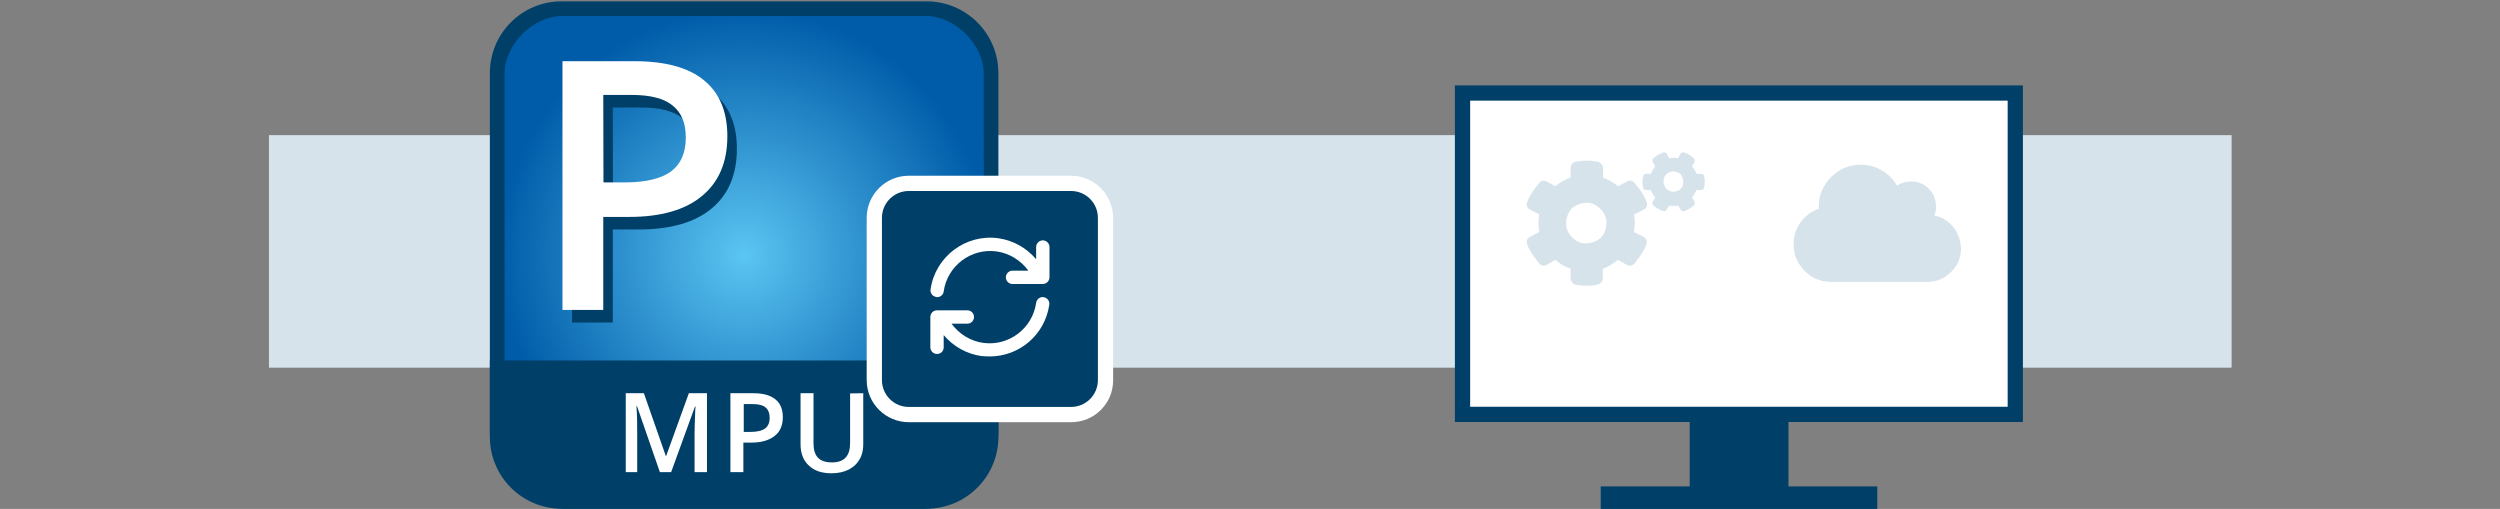 <?xml version="1.0" encoding="UTF-8"?>
<svg xmlns="http://www.w3.org/2000/svg" xmlns:xlink="http://www.w3.org/1999/xlink" version="1.1" id="_01_Job_Environment" x="0px" y="0px" viewBox="0 0 1311.6 267" style="enable-background:new 0 0 1311.6 267;" xml:space="preserve">
<rect x="0" y="0" width="1311.6" height="267" fill="#808080" stroke="none"/>
<style type="text/css">
	.st0{fill:#D6E3EA;}
	.st1{fill:#004068;}
	.st2{fill:#FFFFFF;}
	.st3{fill:url(#SVGID_1_);}
</style>
<rect x="141.1" y="70.9" class="st0" width="1029.7" height="122"></rect>
<g>
	<rect x="839.8" y="255.2" class="st1" width="145.1" height="11.8"></rect>
	<rect x="886.5" y="214.9" class="st1" width="51.8" height="46.2"></rect>
	<g>
		<rect x="767.3" y="48.8" class="st2" width="290" height="168.6"></rect>
		<path class="st1" d="M1053.3,52.8v160.6h-282V52.8H1053.3 M1061.3,44.8h-298v176.6h298V44.8L1061.3,44.8z"></path>
	</g>
	<path class="st0" d="M857.2,121.7l5,2.5c1.7,1,2.1,2.4,1.5,4.2c-0.9,2.5-2.9,5.8-6.1,9.7c-1.3,1.5-2.7,1.7-4.4,0.7l-4.4-2.5   c-2.3,2-5,3.6-7.9,4.7v5c0,0.8-0.3,1.5-0.9,2.2s-1.3,1.1-2,1.2c-3.7,0.7-7.4,0.7-11.1,0c-0.9-0.1-1.6-0.5-2.1-1.2s-0.8-1.4-0.8-2.2   v-5c-3-1.1-5.7-2.6-8-4.7l-4.2,2.5c-1.7,1-3.1,0.7-4.4-0.7c-3.1-3.8-5.2-7-6.1-9.7c-0.7-1.9-0.2-3.3,1.5-4.2l4.8-2.5   c-0.6-3.1-0.6-6.2,0-9.2l-4.8-2.5c-1.8-1-2.2-2.4-1.5-4.2c1-2.6,3-5.9,6.1-9.7c1.2-1.5,2.6-1.7,4.4-0.7l4.2,2.3   c2.4-2,5.1-3.6,8-4.5v-5c0-0.9,0.3-1.6,0.8-2.3c0.5-0.6,1.2-1,2.1-1.1c3.7-0.7,7.4-0.7,11.1,0c0.4,0,0.8,0.1,1.1,0.4s0.7,0.5,1,0.8   s0.5,0.6,0.7,1c0.1,0.4,0.2,0.8,0.2,1.2v5c2.9,1.1,5.6,2.6,7.9,4.5l4.4-2.3c1.7-1.1,3.1-0.8,4.4,0.7c3.1,3.7,5.2,6.9,6.1,9.7   c0.7,1.9,0.2,3.3-1.5,4.2l-5,2.5C857.8,115.5,857.8,118.5,857.2,121.7z M840,124.7c1.7-2.1,2.6-4.4,2.8-6.7s-0.2-4.4-1.3-6.1   s-2.5-3.1-4.2-4.2s-3.7-1.5-6.1-1.2c-2.3,0.2-4.6,1.2-6.7,2.9c-1.7,2.1-2.6,4.4-2.8,6.7s0.2,4.4,1.3,6.1s2.5,3.1,4.2,4.2   s3.7,1.5,6.1,1.2C835.7,127.3,838,126.4,840,124.7z M875.7,107.8l-1.2,2c-0.5,0.9-1.2,1.2-2.2,0.9c-1.8-0.7-3.3-1.6-4.7-2.8   c-0.8-0.7-0.9-1.5-0.4-2.3l1.2-2c-1-1.2-1.8-2.5-2.3-3.9h-2.3c-1.1,0-1.7-0.5-1.8-1.6c-0.4-1.8-0.4-3.6,0-5.4   c0.1-1,0.7-1.5,1.8-1.5h2.3c0.6-1.5,1.4-2.8,2.3-3.9l-1.2-2.2c-0.5-0.9-0.3-1.6,0.4-2.2c1.4-1.2,2.9-2.1,4.7-2.8   c1-0.4,1.7-0.1,2.2,0.7l1.2,2.2c1.6-0.3,3.1-0.3,4.7,0l1.2-2.2c0.5-0.9,1.2-1.1,2.2-0.7c1.8,0.6,3.3,1.5,4.7,2.8   c0.8,0.6,0.9,1.3,0.4,2.2l-1.2,2.2c1,1.2,1.8,2.5,2.3,3.9h2.3c1.1,0,1.7,0.5,1.8,1.5c0.4,1.9,0.4,3.7,0,5.4   c-0.1,1.1-0.7,1.6-1.8,1.6H890c-0.6,1.5-1.4,2.8-2.3,3.9l1.2,2c0.5,1,0.3,1.8-0.4,2.3c-1.4,1.2-2.9,2.1-4.7,2.8   c-1,0.3-1.7,0-2.2-0.9l-1.2-2C878.8,108.1,877.2,108.1,875.7,107.8z M874.2,99.1c1.8,1.4,3.6,1.8,5.4,1.2c1.9-0.6,3-1.7,3.4-3.4   c0.4-1.7,0-3.5-1.2-5.5c-1.8-1.4-3.6-1.8-5.4-1.2c-1.9,0.6-3,1.7-3.4,3.4C872.5,95.4,872.8,97.2,874.2,99.1z"></path>
	<path class="st0" d="M1014.8,113.1c2.7,0.5,5,1.5,7.1,3.2s3.8,3.7,5,6.2s1.9,5.1,1.9,7.8c0,4.9-1.7,9-5.2,12.4   c-3.4,3.4-7.6,5.2-12.4,5.2h-50.4c-5.5,0-10.2-1.9-14-5.8c-3.8-3.8-5.8-8.5-5.8-14c0-4.3,1.2-8.2,3.7-11.5s5.6-5.8,9.5-7.1   c0-0.5,0-0.8,0-1.1c0-6,2.2-11.2,6.5-15.5s9.5-6.5,15.5-6.5c4,0,7.7,1,11.1,3c3.4,2,6,4.7,8,8c2.2-1.5,4.6-2.2,7.3-2.2   c3.7,0,6.8,1.3,9.3,3.8c2.6,2.6,3.8,5.7,3.8,9.3C1015.8,109.9,1015.5,111.5,1014.8,113.1z"></path>
</g>
<g>
	
		<radialGradient id="SVGID_1_" cx="390.425" cy="915.832" r="128.386" gradientTransform="matrix(1 0 0 1 0 -782)" gradientUnits="userSpaceOnUse">
		<stop offset="0" style="stop-color:#5BC5F2"></stop>
		<stop offset="1" style="stop-color:#005CA9"></stop>
	</radialGradient>
	<path class="st3" d="M488.6,262.3H292.2c-16.6,0-30.1-13.6-30.1-30.1V35.5c0-16.6,13.6-30.1,30.1-30.1h196.4   c16.6,0,30.1,13.6,30.1,30.1v196.4C518.8,248.6,505.2,262.3,488.6,262.3z"></path>
	<path class="st1" d="M483.4,266.9H297.5c-22.3,0-40.5-18.1-40.5-40.5v-37.3h266.8v37.3C523.8,248.8,505.7,266.9,483.4,266.9z"></path>
	<g>
		<path class="st2" d="M346.2,247.7l-12-34.6h-0.3c0.4,5.2,0.4,10,0.4,14.4v20.2h-6v-41.4h9.5l11.5,32.9h0.2l11.9-32.9h9.5v41.4    h-6.5v-20.4c0-2.1,0.1-4.7,0.2-8c0.1-3.3,0.2-5.3,0.3-6h-0.3l-12.5,34.4H346.2z"></path>
		<path class="st2" d="M410.7,218.8c0,4.3-1.4,7.7-4.3,9.9c-2.9,2.3-6.9,3.5-12.1,3.5H390v15.5h-6.8v-41.4h12c5.2,0,9,1.1,11.6,3.2    C409.4,211.6,410.7,214.7,410.7,218.8z M390.1,226.6h3.6c3.5,0,6-0.6,7.7-1.8c1.6-1.2,2.4-3.1,2.4-5.6c0-2.4-0.7-4.2-2.1-5.4    c-1.4-1.2-3.7-1.8-6.8-1.8h-4.7V226.6z"></path>
		<path class="st2" d="M452.9,206.3v26.8c0,3-0.6,5.7-2,8c-1.3,2.3-3.2,4-5.7,5.3c-2.5,1.2-5.4,1.9-8.9,1.9c-5.2,0-9.1-1.3-12-4.1    c-2.9-2.7-4.3-6.4-4.3-11.2v-26.7h6.8v26.3c0,3.4,0.8,6,2.4,7.6c1.6,1.6,4,2.4,7.3,2.4c6.4,0,9.5-3.4,9.5-10.1v-26.1L452.9,206.3    L452.9,206.3z"></path>
	</g>
	<g>
		<path class="st1" d="M486,0.7H294.7c-21,0-37.7,16.9-37.7,37.7v190.8c0,20.8,16.9,37.7,37.7,37.7h191.4    c20.8,0,37.7-16.9,37.7-37.7V38.4C523.8,17.6,507,0.7,486,0.7z M516.2,228.9c0,15.3-15,30.3-30.3,30.3H297.5    c-16.7,0-32.8-16.1-32.8-32.8V38.7c0-15.3,15-30.3,30.3-30.3h190.8c15.3,0,30.3,15,30.3,30.3L516.2,228.9L516.2,228.9z"></path>
	</g>
	<g>
		<path class="st1" d="M386.6,78.1c0,13.6-4.5,24.1-13.4,31.4c-8.8,7.3-21.6,10.9-38.1,10.9h-13.6v48.8h-21.4V38.7h37.5    c16.2,0,28.5,3.3,36.6,10C382.5,55.3,386.6,65.2,386.6,78.1z M321.6,102.3h11.3c10.9,0,19-2,24.1-5.7c5.1-3.7,7.8-9.8,7.8-17.8    c0-7.5-2.2-13.1-7-16.9c-4.5-3.7-11.7-5.5-21.5-5.5h-14.8L321.6,102.3C321.5,102.3,321.6,102.3,321.6,102.3z"></path>
	</g>
	<g>
		<path class="st2" d="M381.6,71.5c0,13.6-4.5,24.1-13.4,31.4c-8.8,7.3-21.6,10.9-38.1,10.9h-13.6v48.8h-21.4V32.1h37.6    c16.2,0,28.5,3.3,36.6,10C377.5,48.7,381.6,58.6,381.6,71.5z M316.6,95.7h11.3c10.9,0,19-2,24.1-5.7c5.1-3.8,7.8-9.8,7.8-17.8    c0-7.5-2.2-13.1-7-16.9c-4.5-3.7-11.7-5.5-21.5-5.5h-14.8L316.6,95.7L316.6,95.7L316.6,95.7z"></path>
	</g>
</g>
<g>
	<g>
		<path class="st1" d="M476.8,217.6c-10,0-18.1-8.1-18.1-18.1v-85.1c0-10,8.1-18.1,18.1-18.1h85.1c10,0,18.1,8.1,18.1,18.1v85.1    c0,4.8-1.8,9.4-5.2,12.8c-3.4,3.5-8,5.4-12.9,5.4L476.8,217.6L476.8,217.6z"></path>
		<path class="st2" d="M561.9,100.2c7.8,0,14.1,6.3,14.1,14.1v85.1c0,7.8-6.3,14.1-14.1,14.1h-85.1c-7.8,0-14.1-6.3-14.1-14.1v-85.1    c0-7.8,6.3-14.1,14.1-14.1H561.9 M561.9,92.2h-85.1c-12.2,0-22.1,9.9-22.1,22.1v85.1c0,12.2,9.9,22.1,22.1,22.1h85.1    c6,0,11.6-2.3,15.7-6.5c4.2-4.2,6.4-9.7,6.4-15.6v-85.1C584,102.2,574.1,92.2,561.9,92.2L561.9,92.2z"></path>
	</g>
	<path class="st2" d="M491.7,155.9c1.7,0,3.2-1.3,3.4-3c1.9-13.4,14.3-22.8,27.7-21c6.7,0.9,12.8,4.7,16.7,10.1h-8.3   c-1.9,0-3.5,1.6-3.5,3.5s1.6,3.5,3.5,3.5h14c0,0,0.1,0,0.2,0h1.7c1.9,0,3.5-1.6,3.5-3.5v-15.9c0-1.9-1.6-3.5-3.5-3.5   s-3.5,1.6-3.5,3.5v6.4c-5-5.9-12-9.9-19.8-11c-17.2-2.4-33.2,9.7-35.6,26.9c-0.3,1.9,1.1,3.6,3,3.9   C491.4,155.8,491.5,155.9,491.7,155.9z"></path>
	<path class="st2" d="M519.3,187c15.5,0,29-11.4,31.2-27.2c0.3-1.9-1.1-3.6-3-3.9c-1.9-0.3-3.6,1.1-3.9,3   c-1.9,13.4-14.3,22.8-27.7,21c-6.7-0.9-12.8-4.7-16.7-10.1h8.3c1.9,0,3.5-1.5,3.5-3.5c0-1.9-1.5-3.5-3.5-3.5h-14   c-0.1,0-0.1,0-0.2,0h-1.7c-1.9,0-3.5,1.5-3.5,3.5v15.9c0,1.9,1.5,3.5,3.5,3.5s3.5-1.5,3.5-3.5v-6.4c5,5.9,12,9.9,19.8,11   C516.4,186.9,517.9,187,519.3,187z"></path>
</g>
</svg>
